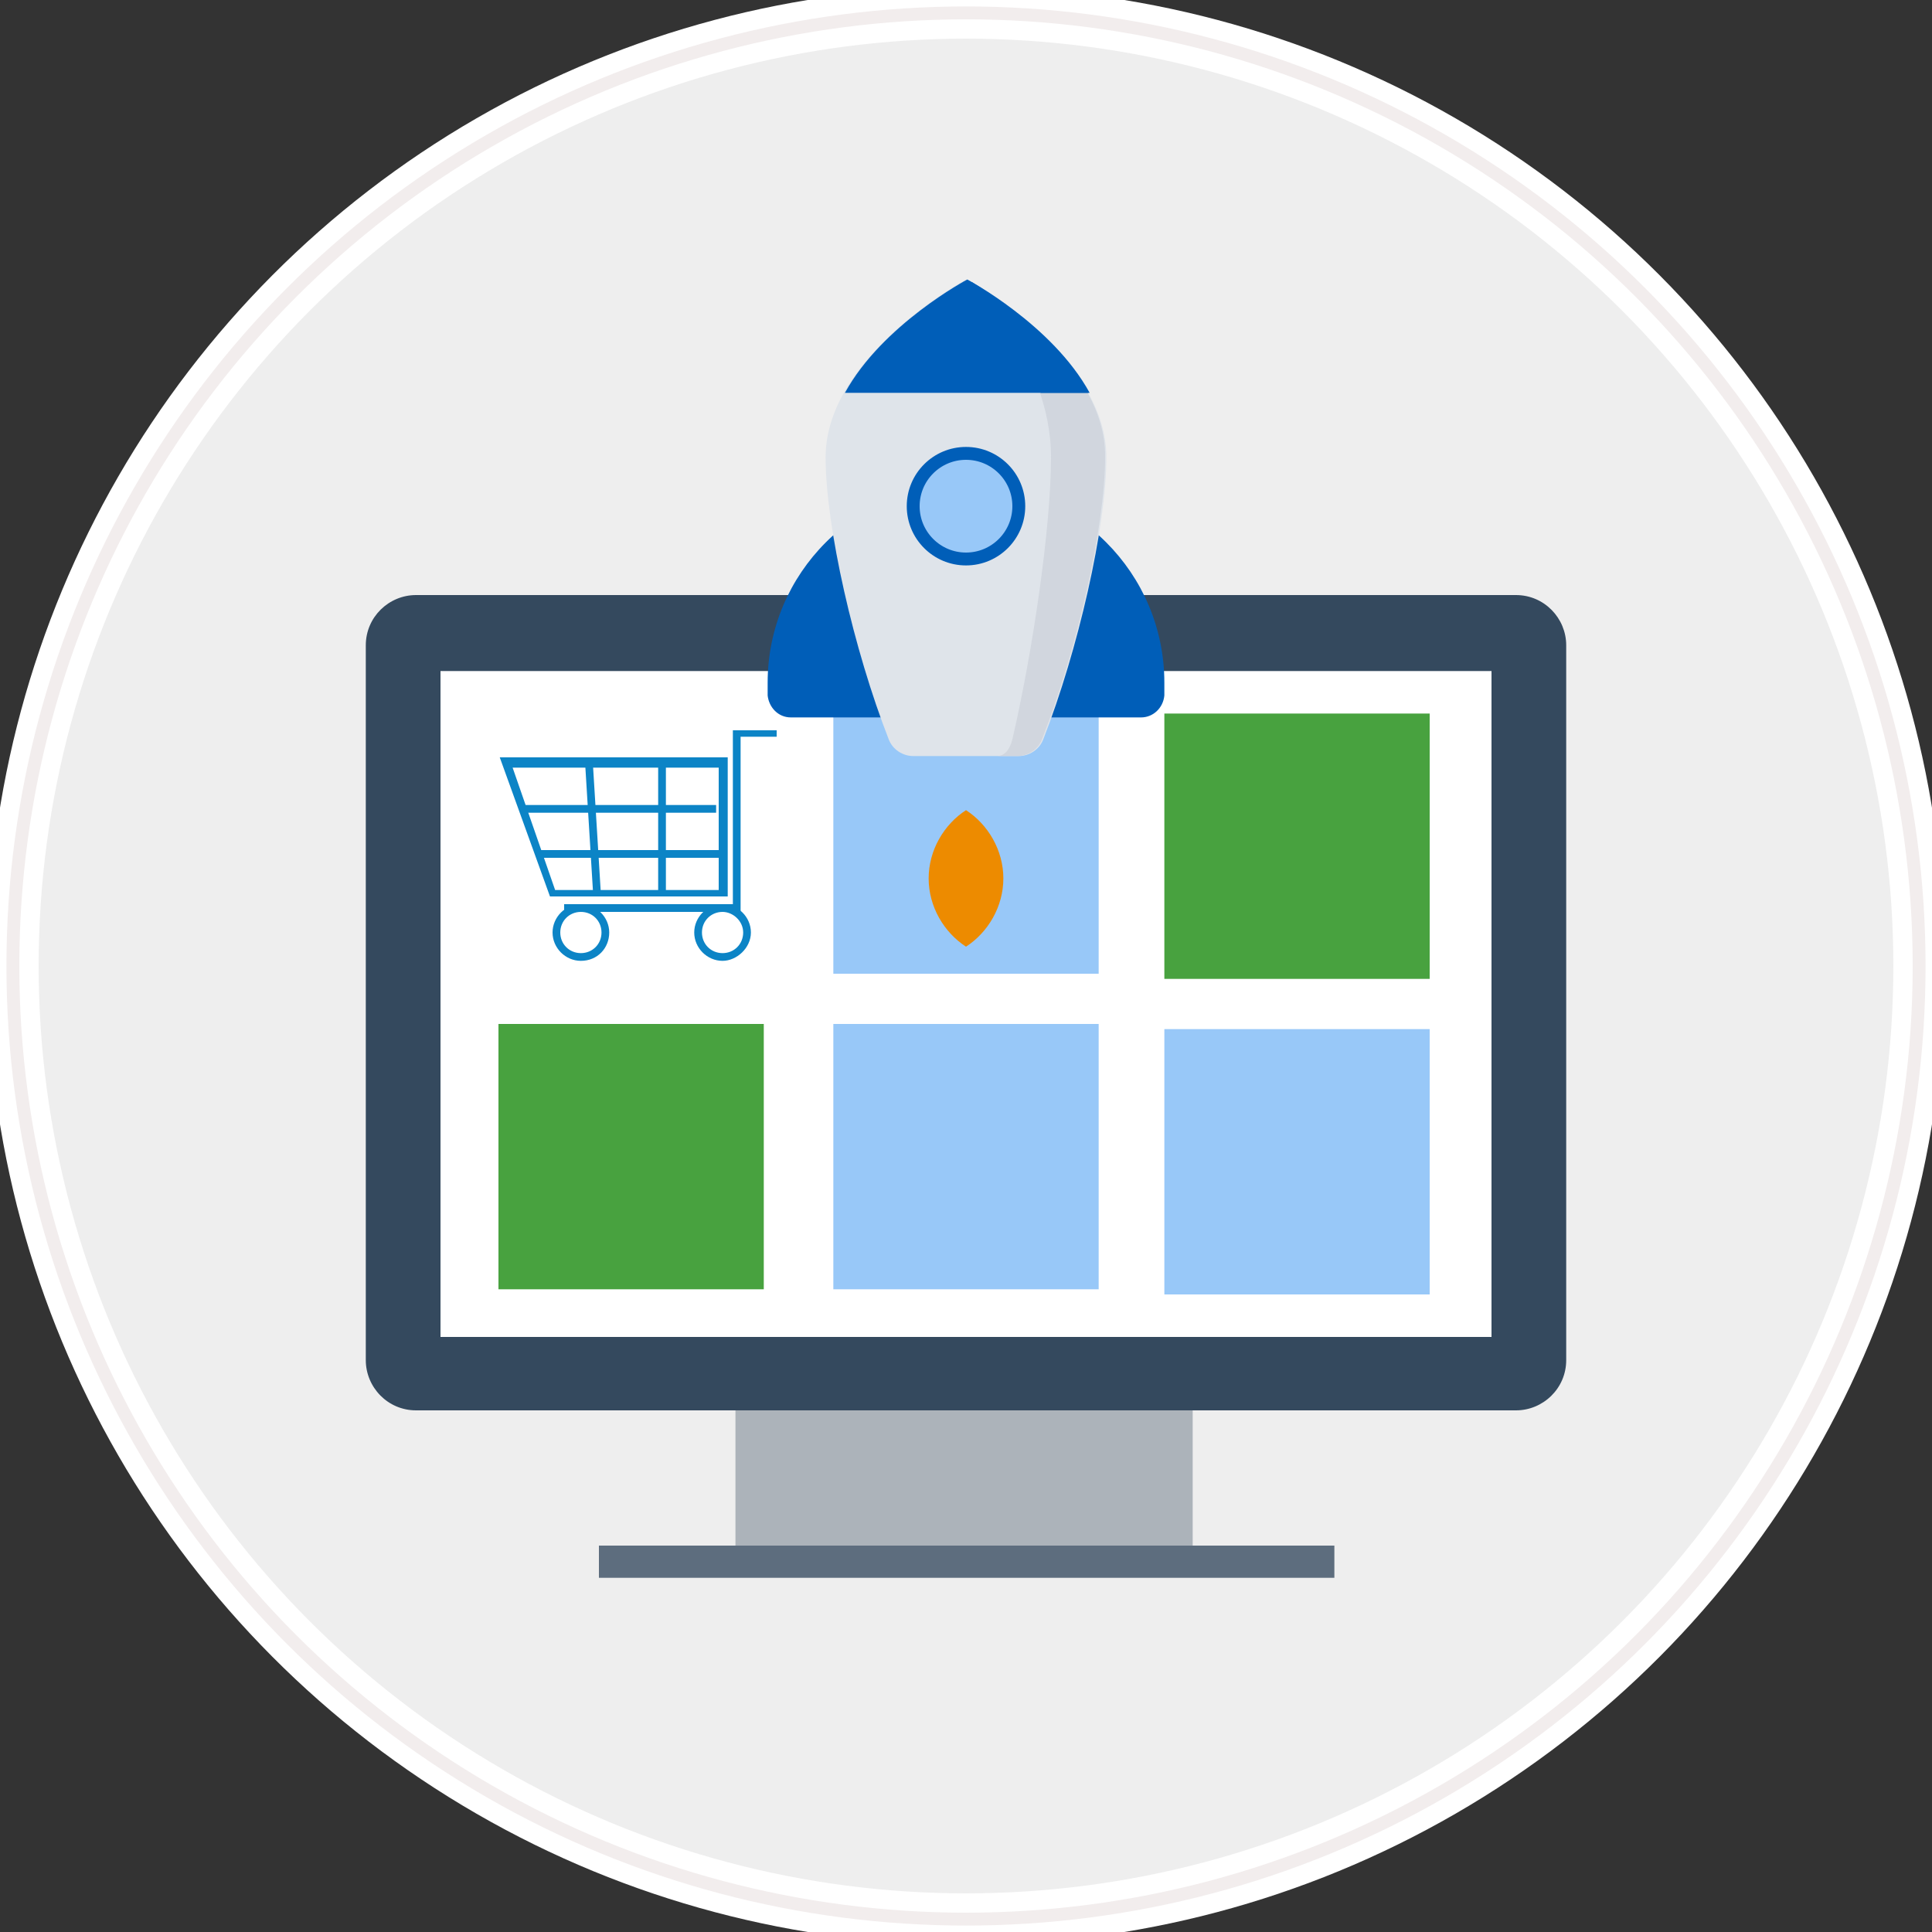 <?xml version="1.0" encoding="utf-8"?>
<!-- Generator: Adobe Illustrator 19.1.1, SVG Export Plug-In . SVG Version: 6.00 Build 0)  -->
<svg version="1.1" id="Layer_1" xmlns:sketch="http://www.bohemiancoding.com/sketch/ns"
	 xmlns="http://www.w3.org/2000/svg" xmlns:xlink="http://www.w3.org/1999/xlink" x="0px" y="0px" viewBox="-298 206 150 150"
	 style="enable-background:new -298 206 150 150;" xml:space="preserve">
<rect x="-298" y="206" width="150" height="150" fill="#333333" stroke="none"/>
<style type="text/css">
	.st0{fill:#EEEEEE;stroke:#FFFFFF;stroke-width:4;}
	.st1{fill:none;stroke:#F2EDED;}
	.st2{fill:#ED8B00;}
	.st3{fill:#34495E;}
	.st4{fill:#FFFFFF;}
	.st5{fill:#005EB8;}
	.st6{fill:#F2F2F2;}
	.st7{fill:#98C8F8;}
	.st8{fill:#48A23F;}
	.st9{fill:#ACB3BA;}
	.st10{fill:#5D6D7E;}
	.st11{fill:#0C84C6;}
	.st12{fill:#DFE4EA;}
	.st13{fill:#D1D6DE;}
	.st14{fill:#98C8F8;stroke:#005EB8;stroke-miterlimit:10;}
</style>
<g id="Oval-1">
	<g sketch:type="MSShapeGroup">
		<circle id="path-1" class="st0" cx="-223" cy="281" r="74"/>
	</g>
	<g>
		<circle id="path-1_1_" class="st1" cx="-223" cy="281" r="74"/>
	</g>
</g>
<g>
	<g>
		<path class="st2" d="M-68.2,270.4v9.4c-0.2,0-0.4,0-0.6,0s-0.4,0-0.6,0v-9.4H-68.2z"/>
		<path class="st2" d="M-68.2,307.3v9.4h-1v-9.4c0.2,0,0.4,0,0.6,0S-68.4,307.3-68.2,307.3z"/>
		<path class="st2" d="M-52,277.6l-6.6,6.6c-0.2-0.2-0.4-0.6-0.8-0.8l6.8-6.6L-52,277.6z"/>
		<path class="st2" d="M-78,303.7l-6.8,6.6l-0.8-0.8l6.8-6.6C-78.6,303.3-78.4,303.5-78,303.7z"/>
		<path class="st2" d="M-45.6,293v1H-55c0-0.2,0-0.4,0-0.4c0-0.2,0-0.4,0-0.6H-45.6z"/>
		<path class="st2" d="M-82.4,293.6c0,0.2,0,0.4,0,0.4h-9.4v-1h9.4C-82.4,293.2-82.4,293.4-82.4,293.6z"/>
		<path class="st2" d="M-52,309.7l-0.8,0.8l-6.8-6.6c0.2-0.2,0.6-0.4,0.8-0.8L-52,309.7z"/>
		<path class="st2" d="M-78,283.6c-0.2,0.2-0.6,0.4-0.8,0.8l-6.8-6.6l0.8-0.8L-78,283.6z"/>
		<path class="st2" d="M-73.6,280.8c-0.4,0.2-0.6,0.2-1,0.4l-2.2-5.4l1-0.4L-73.6,280.8z"/>
		<path class="st2" d="M-60.8,311.5l-1,0.4l-2.2-5.4c0.4,0,0.6-0.2,1-0.4L-60.8,311.5z"/>
		<path class="st2" d="M-81.2,287.8c-0.2,0.2-0.2,0.6-0.4,1l-5.4-2.2l0.4-1L-81.2,287.8z"/>
		<path class="st2" d="M-50.6,300.7l-0.4,1l-5.4-2.2c0.2-0.2,0.2-0.6,0.4-1L-50.6,300.7z"/>
		<path class="st2" d="M-81.2,299.2l-5.4,2.2l-0.4-0.8l5.4-2.2C-81.6,298.6-81.4,299-81.2,299.2z"/>
		<path class="st2" d="M-50.6,286.6l-5.4,2.2c0-0.4-0.2-0.6-0.4-1l5.4-2.2L-50.6,286.6z"/>
		<path class="st2" d="M-73.6,306.5l-2.2,5.4l-1-0.4l2.2-5.4C-74.2,306.3-73.8,306.3-73.6,306.5z"/>
		<path class="st2" d="M-60.8,275.8l-2.2,5.4c-0.2-0.2-0.6-0.2-1-0.4l2.2-5.4L-60.8,275.8z"/>
	</g>
	<polygon class="st3" points="-77.4,285 -72.6,302.3 -68.4,297.8 -64,302.3 -60.2,298.4 -64.6,294 -60.2,289.8 	"/>
</g>
<rect x="-12.5" y="204.2" class="st4" width="61.2" height="65.4"/>
<rect x="-12.5" y="195.2" class="st5" width="61.2" height="8.9"/>
<g>
	<circle class="st6" cx="8.5" cy="199.7" r="2.5"/>
	<circle class="st6" cx="0.3" cy="199.7" r="2.5"/>
	<circle class="st6" cx="-8" cy="199.7" r="2.5"/>
	<path class="st6" d="M44.4,197.2H24c-1.4,0-2.5,1.2-2.5,2.5c0,1.4,1.2,2.5,2.5,2.5h20.4c1.4,0,2.5-1.2,2.5-2.5
		C46.9,198.4,45.8,197.2,44.4,197.2z"/>
</g>
<rect x="-8" y="209.6" class="st7" width="24" height="24"/>
<rect x="20" y="209.6" class="st7" width="24" height="24"/>
<rect x="-8" y="238.1" class="st7" width="24" height="24"/>
<rect x="20" y="238.1" class="st8" width="24" height="24"/>
<g>
	<g>
		<rect x="-240.9" y="315.5" class="st9" width="35.5" height="10.5"/>
		<path class="st3" d="M-180.3,252.2h-85.4c-2.1,0-3.9,1.7-3.9,3.9v55.5c0,2.1,1.7,3.9,3.9,3.9h85.4c2.1,0,3.9-1.7,3.9-3.9v-55.5
			C-176.4,254-178.1,252.2-180.3,252.2z"/>
		<rect x="-263.8" y="258.1" class="st4" width="81.6" height="51.7"/>
		<rect x="-251.5" y="326" class="st10" width="57.1" height="2.5"/>
	</g>
	<g>
		<g>
			<path class="st11" d="M-241.6,275.6h-13.7l-3.9-10.8h17.7V275.6z M-254.9,275.1h12.7v-9.5h-16L-254.9,275.1z"/>
		</g>
		<g>
			<polygon class="st11" points="-240.5,276.8 -254.2,276.8 -254.2,276.2 -241.1,276.2 -241.1,262.7 -237.7,262.7 -237.7,263.2 
				-240.5,263.2 			"/>
		</g>
		<g>
			<path class="st11" d="M-252.9,280.6c-1.2,0-2.2-1-2.2-2.2s1-2.2,2.2-2.2c1.2,0,2.2,1,2.2,2.2S-251.6,280.6-252.9,280.6z
				 M-252.9,276.8c-0.9,0-1.6,0.7-1.6,1.6s0.7,1.6,1.6,1.6c0.9,0,1.6-0.7,1.6-1.6S-252,276.8-252.9,276.8z"/>
		</g>
		<g>
			<path class="st11" d="M-241.9,280.6c-1.2,0-2.2-1-2.2-2.2s1-2.2,2.2-2.2c1.2,0,2.2,1,2.2,2.2S-240.8,280.6-241.9,280.6z
				 M-241.9,276.8c-0.9,0-1.6,0.7-1.6,1.6s0.7,1.6,1.6,1.6s1.6-0.7,1.6-1.6S-241.1,276.8-241.9,276.8z"/>
		</g>
		<g>
			<rect x="-256.2" y="272" class="st11" width="14" height="0.6"/>
		</g>
		<g>
			
				<rect x="-257" y="269.9" transform="matrix(-6.123237e-002 -0.998 0.998 -6.123237e-002 -537.053 35.331)" class="st11" width="10.2" height="0.6"/>
		</g>
		<g>
			<rect x="-246.9" y="265.4" class="st11" width="0.6" height="10.1"/>
		</g>
		<g>
			<rect x="-257.6" y="268.5" class="st11" width="15.2" height="0.6"/>
		</g>
	</g>
	<rect x="-233.3" y="261" class="st7" width="20.6" height="20.6"/>
	<rect x="-259.3" y="285.5" class="st8" width="20.6" height="20.6"/>
	<rect x="-233.3" y="285.5" class="st7" width="20.6" height="20.6"/>
	<rect x="-207.6" y="261.4" class="st8" width="20.6" height="20.6"/>
	<rect x="-207.6" y="285.9" class="st7" width="20.6" height="20.6"/>
	<g>
		<path class="st5" d="M-209.4,261.7c0.9,0,1.7-0.7,1.8-1.7c0-0.3,0-0.7,0-1c0-8.5-6.9-15.4-15.4-15.4s-15.4,6.9-15.4,15.4
			c0,0.3,0,0.7,0,1c0.1,0.9,0.8,1.7,1.8,1.7H-209.4z"/>
		<path class="st12" d="M-218.9,264.7c0.8,0,1.6-0.5,1.9-1.3c2.7-6.9,4.9-16.5,4.9-21.9c0-7.9-10.9-13.8-10.9-13.8
			s-10.9,5.9-10.9,13.8c0,5.4,2.2,15,4.9,21.9c0.3,0.8,1.1,1.3,1.9,1.3H-218.9z"/>
		<path class="st13" d="M-223,227.7c0,0,6.6,5.9,6.6,13.8c0,5.4-1.4,15-3,21.9c-0.2,0.8-0.6,1.3-1.2,1.3h1.6c0.8,0,1.6-0.5,1.9-1.3
			c2.7-6.9,4.9-16.5,4.9-21.9C-212.1,233.6-223,227.7-223,227.7z"/>
		<circle class="st14" cx="-223" cy="245.3" r="4.1"/>
		<path class="st5" d="M-232.4,236.5h19c-2.9-5.3-9.5-8.8-9.5-8.8S-229.5,231.2-232.4,236.5z"/>
		<path class="st5" d="M-217.2,236.5h3.7c-2.4-4.3-7.3-7.5-8.9-8.5c0,0,0,0,0,0c-0.1-0.1-0.2-0.1-0.2-0.1c0,0,0,0,0,0c0,0,0,0-0.1,0
			c0,0,0,0,0,0c0,0,0,0,0,0c0,0,0,0,0,0c0,0,0,0,0,0c0,0,0,0,0,0c0,0,0,0,0,0c0,0,0,0,0,0c0,0,0,0,0,0c0,0,0,0,0,0c0,0,0,0,0,0
			s0,0,0,0S-219,231.2-217.2,236.5z"/>
		<path class="st2" d="M-225.9,274.2c0,2.2,1.2,4.2,2.9,5.3c1.7-1.1,2.9-3.1,2.9-5.3s-1.2-4.2-2.9-5.3
			C-224.7,270-225.9,272-225.9,274.2z"/>
	</g>
</g>
</svg>
